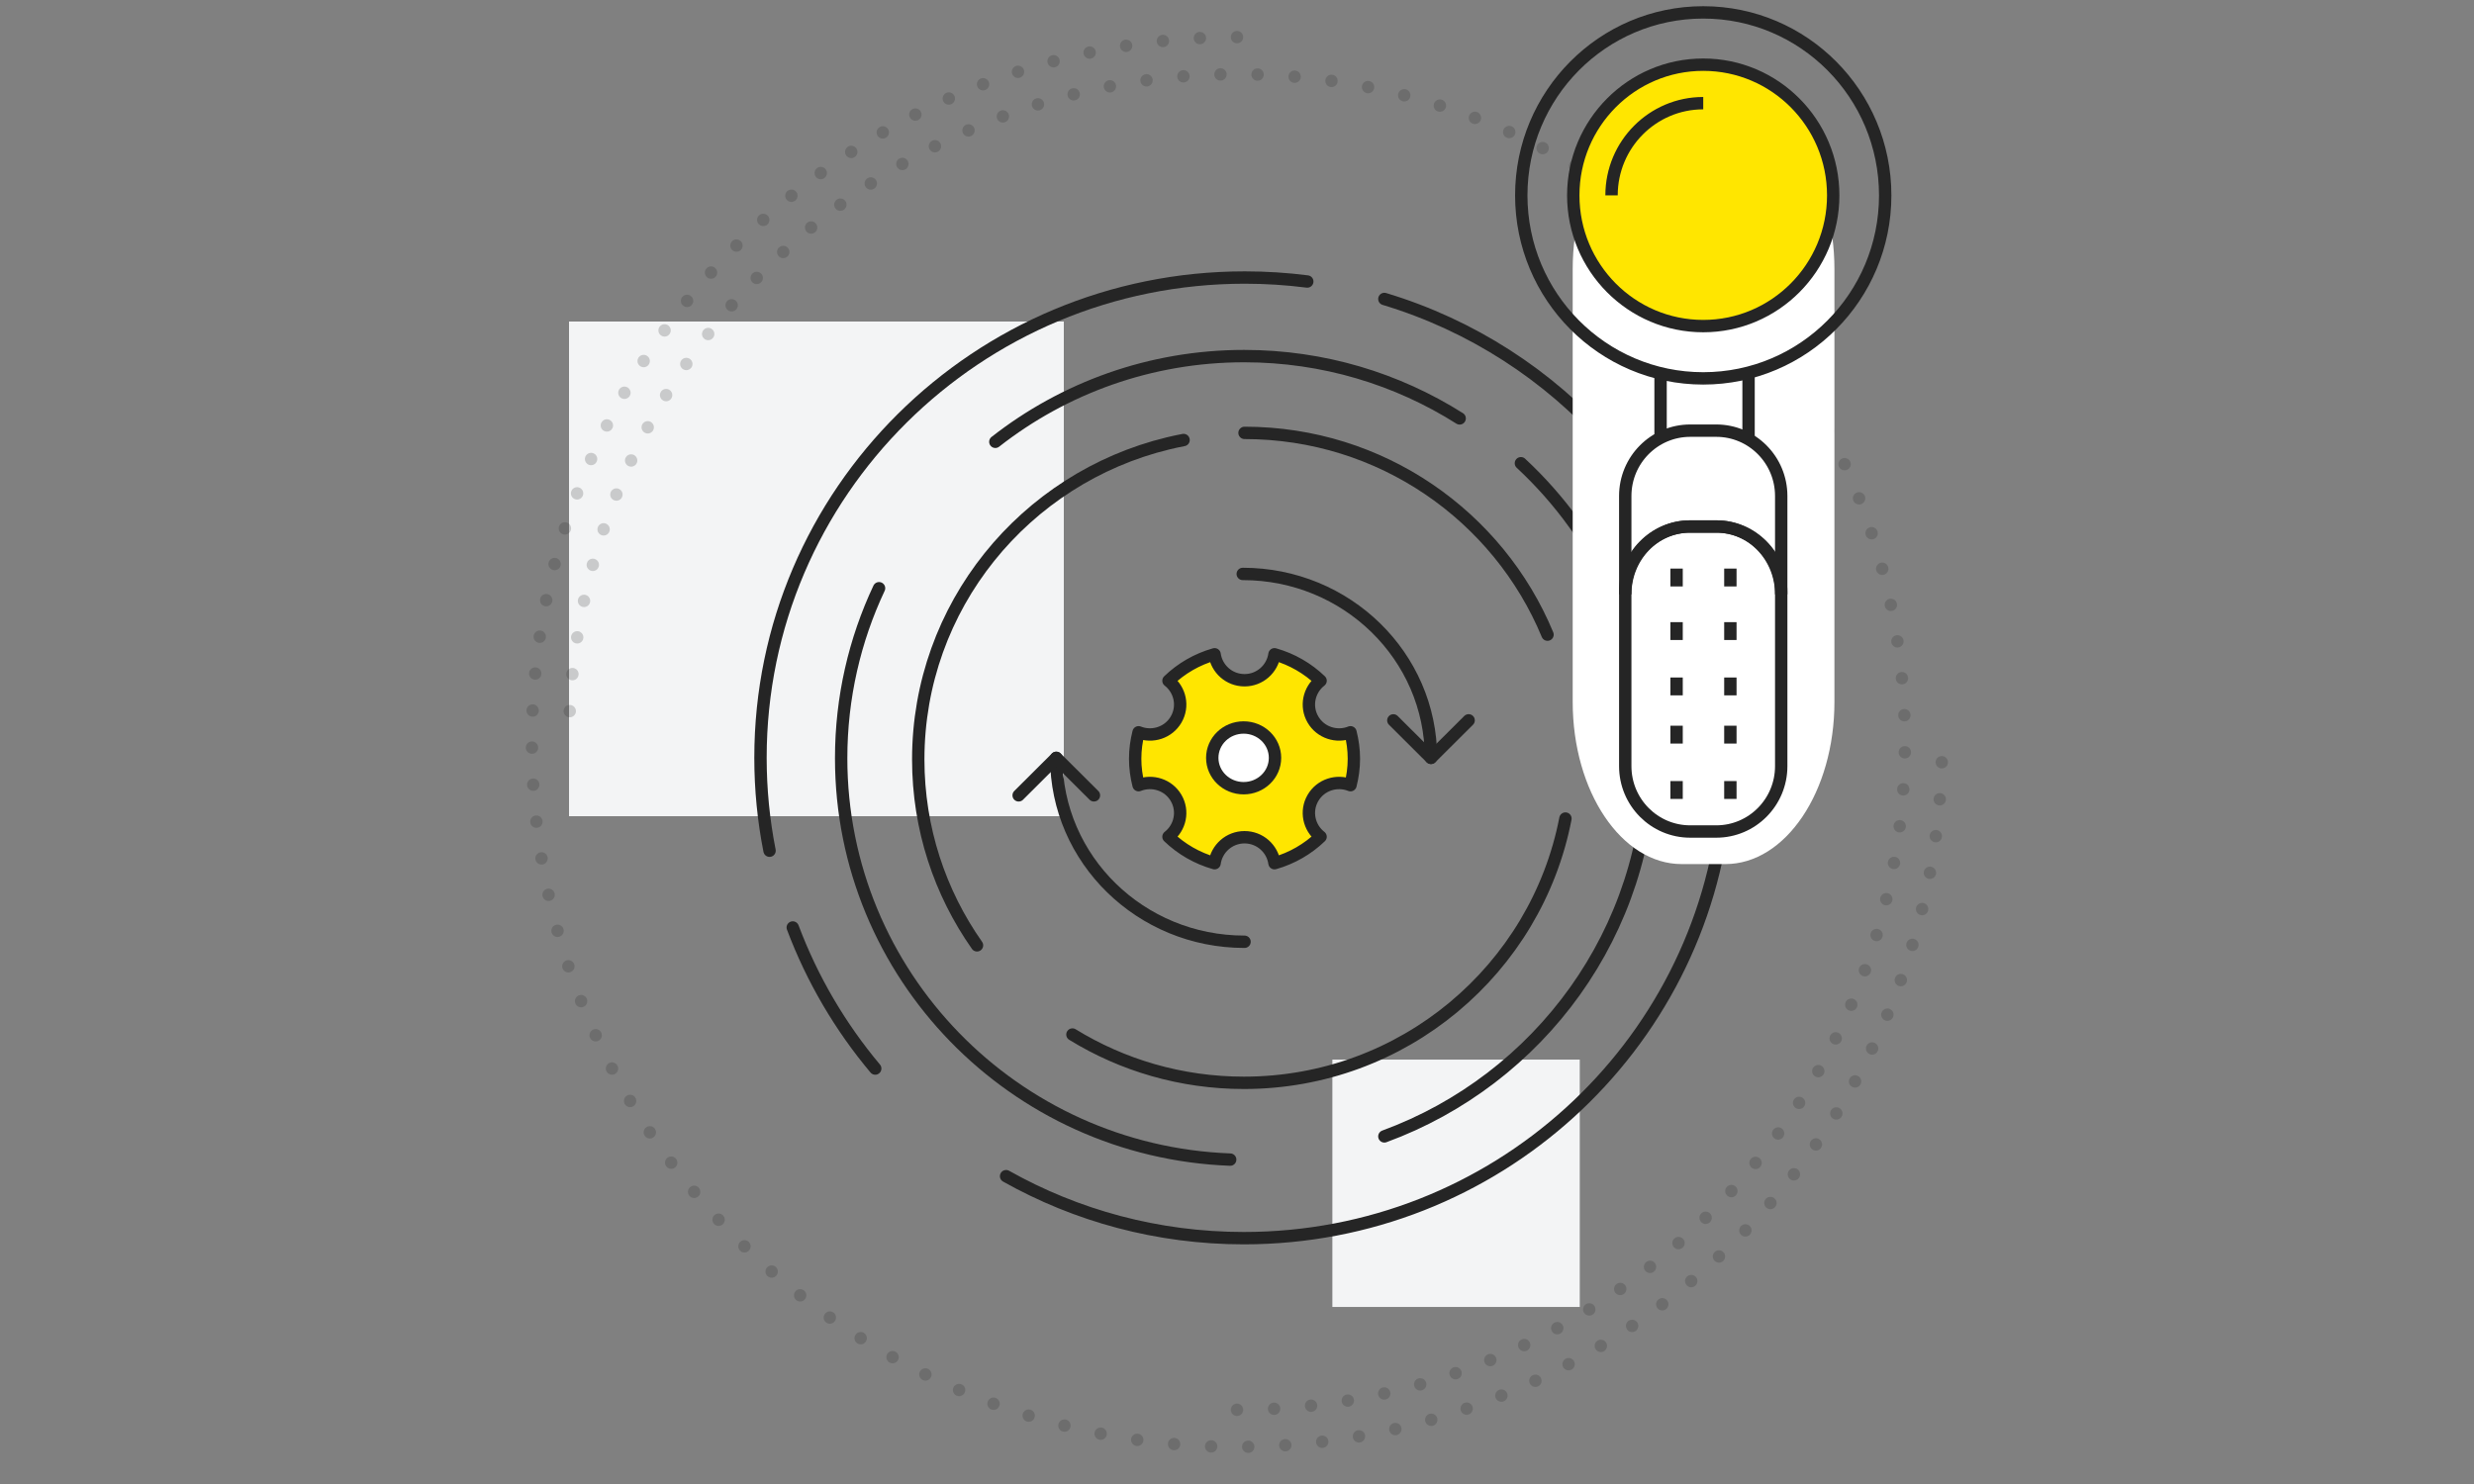 <?xml version="1.0" encoding="UTF-8"?>
<svg width="200px" height="120px" viewBox="0 0 200 120" version="1.1" xmlns="http://www.w3.org/2000/svg" xmlns:xlink="http://www.w3.org/1999/xlink">
    <rect x="0" y="0" width="200" height="120" fill="#808080" stroke="none"/>
    <title>Audit services</title>
    <g id="Audit-services" stroke="none" stroke-width="1" fill="none" fill-rule="evenodd">
        <rect id="Rectangle-Copy-13" fill="#F3F4F5" x="46" y="26" width="40" height="40"></rect>
        <path d="M100,114 C129.823,114 154,89.823 154,60 C154,30.177 129.823,6 100,6 C70.177,6 46,30.177 46,60" id="Path" stroke="#252525" opacity="0.2" stroke-linecap="round" stroke-dasharray="0,3"></path>
        <path d="M100,3 C68.52,3 43,28.52 43,60 C43,91.48 68.52,117 100,117 C131.48,117 157,91.48 157,60" id="Path" stroke="#252525" opacity="0.2" stroke-linecap="round" stroke-dasharray="0,3"></path>
        <g id="Rectangle-Copy-13" transform="translate(59.5, 0)">
            <rect fill="#F3F4F5" x="48.21" y="85.683" width="20" height="20"></rect>
            <g id="Group-33" transform="translate(0.986, 22.369)" stroke="#252525" stroke-linecap="round" stroke-linejoin="round">
                <path d="M40.123,53.784 C31.721,53.788 24.908,47.129 24.905,38.913" id="Stroke-1"></path>
                <polyline id="Stroke-3" points="27.949 41.944 24.904 38.913 21.862 41.945"></polyline>
                <path d="M39.978,24.041 C48.38,24.039 55.193,30.696 55.195,38.913" id="Stroke-5"></path>
                <polyline id="Stroke-7" points="58.239 35.881 55.195 38.913 52.152 35.883"></polyline>
                <path d="M51.427,1.806 C65.534,6.049 76.27,17.99 78.674,32.704" id="Stroke-9"></path>
                <path d="M1.725,46.421 C1.244,43.988 0.992,41.476 0.992,38.904 C0.992,17.459 18.521,0.073 40.143,0.073 C41.856,0.073 43.541,0.182 45.195,0.394" id="Stroke-11"></path>
                <path d="M10.268,64.036 C7.446,60.672 5.176,56.822 3.601,52.629" id="Stroke-13"></path>
                <path d="M78.963,42.667 C77.061,62.357 60.371,77.752 40.063,77.752 C33.078,77.752 26.522,75.931 20.847,72.74" id="Stroke-15"></path>
                <path d="M57.514,11.464 C52.47,8.273 46.494,6.426 40.087,6.426 C32.504,6.426 25.522,9.014 19.978,13.357" id="Stroke-17"></path>
                <path d="M51.427,69.522 C63.948,64.929 72.876,52.961 72.876,38.92 C72.876,29.516 68.872,21.041 62.465,15.089" id="Stroke-19"></path>
                <path d="M10.577,25.196 C8.613,29.37 7.514,34.028 7.514,38.94 C7.514,56.461 21.483,70.742 38.963,71.399" id="Stroke-21"></path>
                <path d="M26.21,61.286 C30.242,63.763 34.99,65.191 40.073,65.191 C52.969,65.191 63.711,55.996 66.065,43.822" id="Stroke-23"></path>
                <path d="M35.195,13.212 C34.771,13.293 34.351,13.384 33.934,13.485 C22.346,16.296 13.746,26.671 13.746,39.041 C13.746,44.631 15.501,49.813 18.495,54.073" id="Stroke-25"></path>
                <path d="M64.616,28.95 C60.649,19.376 51.177,12.635 40.123,12.635" id="Stroke-27"></path>
                <path d="M45.652,42.158 C46.271,41.093 47.573,40.677 48.689,41.122 C48.862,40.437 48.963,39.724 48.963,38.985 C48.963,38.246 48.862,37.533 48.689,36.846 C47.573,37.292 46.271,36.876 45.652,35.811 C45.033,34.745 45.324,33.415 46.271,32.677 C45.239,31.683 43.964,30.94 42.545,30.538 C42.375,31.723 41.362,32.637 40.122,32.637 C38.884,32.637 37.871,31.723 37.702,30.538 C36.28,30.94 35.007,31.683 33.975,32.677 C34.923,33.415 35.213,34.745 34.593,35.811 C33.975,36.876 32.673,37.292 31.557,36.846 C31.383,37.533 31.282,38.246 31.282,38.985 C31.282,39.724 31.383,40.437 31.557,41.122 C32.673,40.677 33.975,41.093 34.593,42.158 C35.213,43.225 34.923,44.555 33.975,45.293 C35.007,46.286 36.28,47.029 37.702,47.431 C37.871,46.247 38.884,45.332 40.122,45.332 C41.362,45.332 42.375,46.247 42.545,47.431 C43.964,47.029 45.239,46.286 46.271,45.293 C45.323,44.555 45.033,43.225 45.652,42.158 Z" id="Stroke-29" fill="#FFE600"></path>
                <path d="M42.587,38.913 C42.587,40.269 41.451,41.367 40.05,41.367 C38.649,41.367 37.514,40.269 37.514,38.913 C37.514,37.557 38.649,36.458 40.05,36.458 C41.451,36.458 42.587,37.557 42.587,38.913 Z" id="Stroke-31" fill="#FFFFFF"></path>
            </g>
            <path d="M79.985,8.652 L76.449,8.652 C71.583,8.652 67.638,14.522 67.638,21.764 L67.638,56.76 C67.638,64.002 71.583,69.872 76.449,69.872 L79.985,69.872 C84.85,69.872 88.797,64.002 88.797,56.76 L88.797,21.764 C88.797,14.522 84.852,8.652 79.985,8.652 Z" id="Stroke-5" fill="#FFFFFF"></path>
            <g id="Group-5" transform="translate(62.435, 0)" stroke="#252525">
                <g id="Group-4" transform="translate(0.992, 0.929)">
                    <line x1="18.428" y1="29.502" x2="18.428" y2="34.683" id="Stroke-1"></line>
                    <line x1="11.315" y1="34.683" x2="11.315" y2="29.502" id="Stroke-2"></line>
                    <path d="M15.818,33.895 L13.711,33.895 C10.811,33.895 8.46,36.26 8.46,39.177 L8.46,47.137 C8.46,44.105 10.792,41.646 13.669,41.646 L15.858,41.646 C18.736,41.646 21.068,44.105 21.068,47.137 L21.068,39.177 C21.068,36.26 18.717,33.895 15.818,33.895 Z" id="Stroke-3"></path>
                    <path d="M15.818,41.646 L13.711,41.646 C10.811,41.646 8.46,44.011 8.46,46.928 L8.46,61.027 C8.46,63.944 10.811,66.309 13.711,66.309 L15.818,66.309 C18.717,66.309 21.068,63.944 21.068,61.027 L21.068,46.928 C21.068,44.011 18.718,41.646 15.818,41.646 Z" id="Stroke-5"></path>
                    <path d="M29.474,14.87 C29.474,23.043 22.888,29.668 14.764,29.668 C6.64,29.668 0.054,23.043 0.054,14.87 C0.054,6.697 6.64,0.073 14.764,0.073 C22.888,0.073 29.474,6.697 29.474,14.87 Z" id="Stroke-27"></path>
                    <path d="M25.271,14.87 C25.271,20.707 20.566,25.44 14.764,25.44 C8.961,25.44 4.257,20.707 4.257,14.87 C4.257,9.033 8.961,4.301 14.764,4.301 C20.566,4.301 25.271,9.033 25.271,14.87 Z" id="Stroke-29" fill="#FFE600" stroke-linecap="round" stroke-linejoin="round"></path>
                    <path d="M7.351,14.87 C7.351,10.752 10.67,7.413 14.764,7.413" id="Stroke-31"></path>
                </g>
                <line x1="13.601" y1="45.977" x2="13.601" y2="47.421" id="Stroke-7"></line>
                <line x1="17.949" y1="45.977" x2="17.949" y2="47.421" id="Stroke-9"></line>
                <line x1="13.601" y1="50.308" x2="13.601" y2="51.752" id="Stroke-11"></line>
                <line x1="17.949" y1="50.308" x2="17.949" y2="51.752" id="Stroke-13"></line>
                <line x1="13.601" y1="54.784" x2="13.601" y2="56.228" id="Stroke-15"></line>
                <line x1="17.949" y1="54.784" x2="17.949" y2="56.228" id="Stroke-17"></line>
                <line x1="13.601" y1="58.683" x2="13.601" y2="60.127" id="Stroke-19"></line>
                <line x1="17.949" y1="58.683" x2="17.949" y2="60.127" id="Stroke-21"></line>
                <line x1="13.601" y1="63.159" x2="13.601" y2="64.603" id="Stroke-23"></line>
                <line x1="17.949" y1="63.159" x2="17.949" y2="64.603" id="Stroke-25"></line>
            </g>
        </g>
    </g>
</svg>
